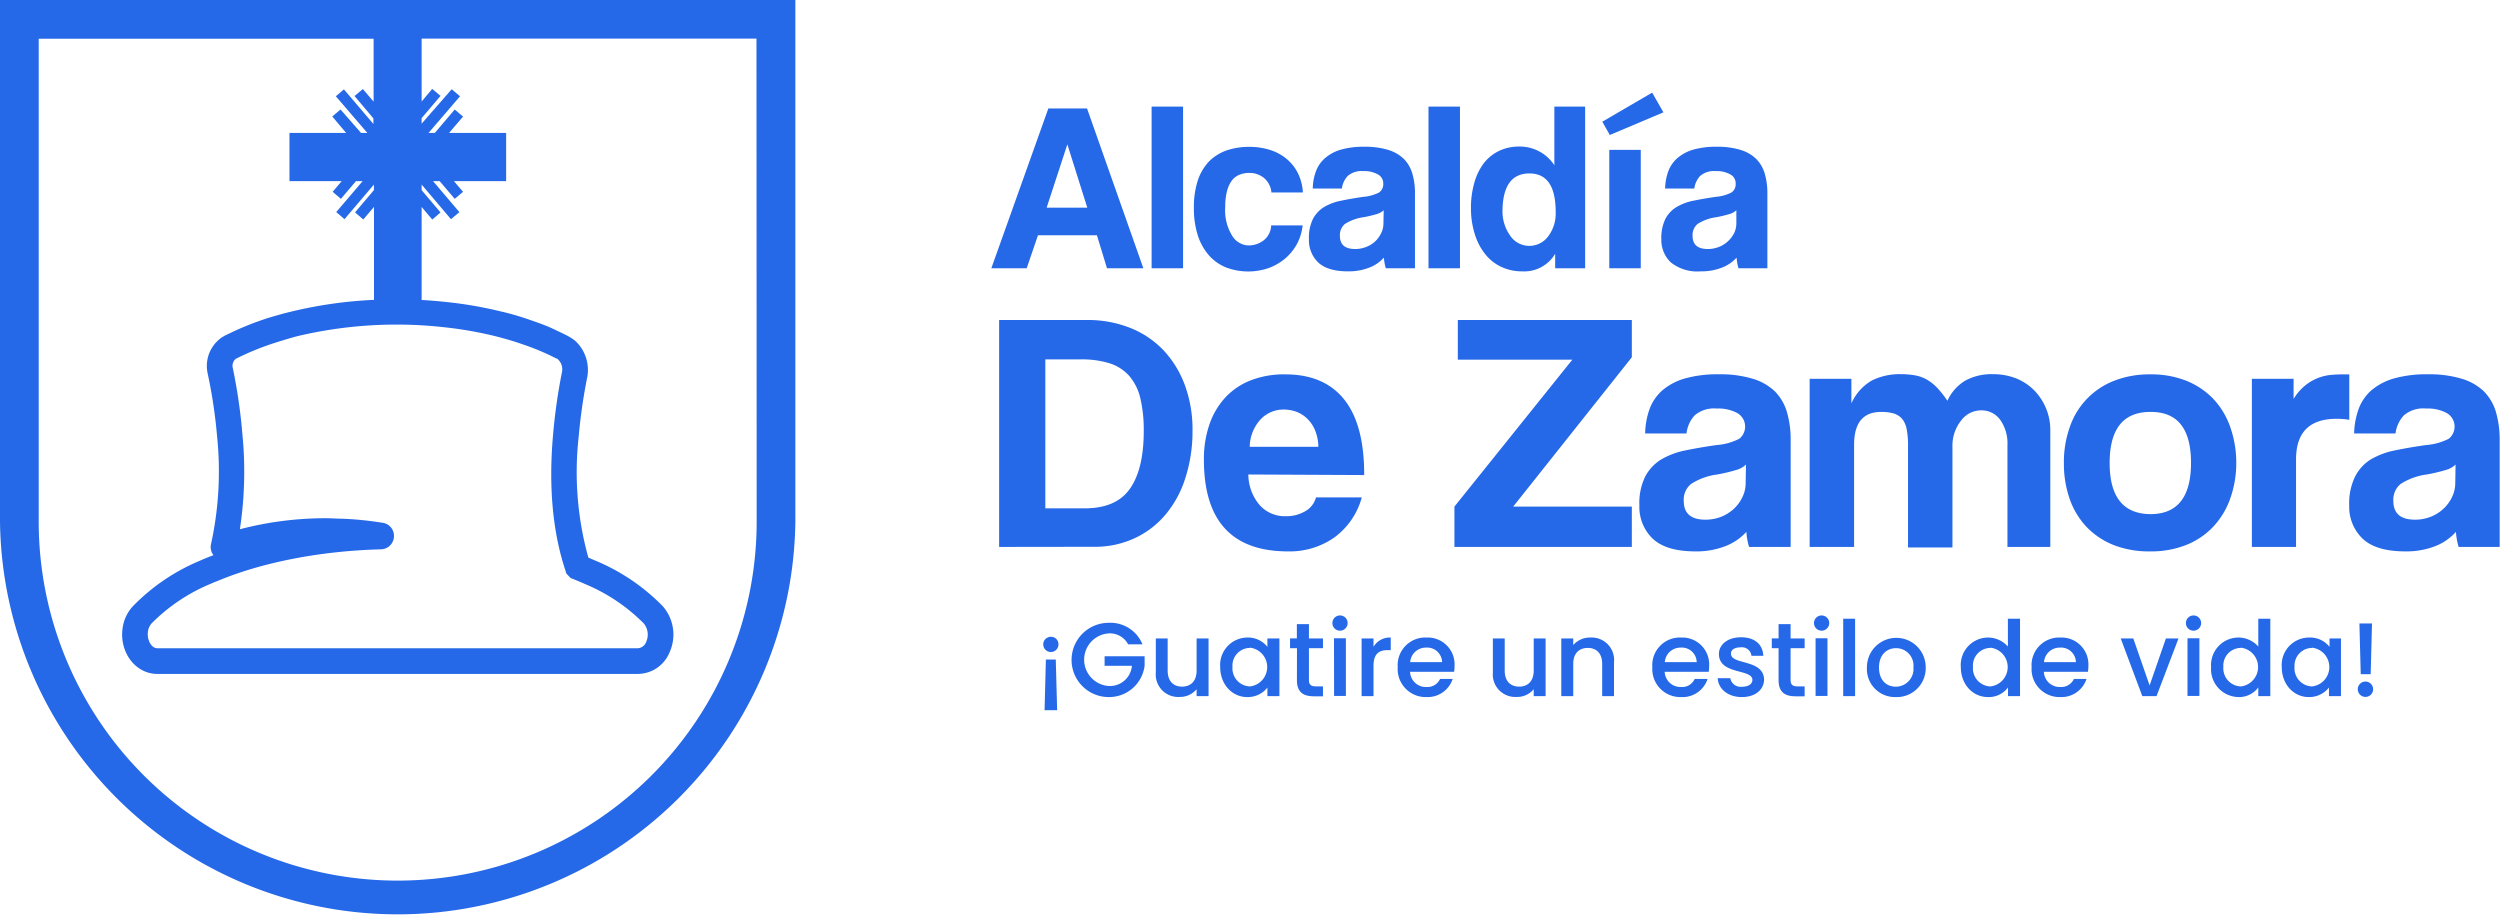 <svg id="Capa_1" data-name="Capa 1" xmlns="http://www.w3.org/2000/svg" viewBox="0 0 397.27 146.08"><defs><style>.cls-1{fill:#2568e8;}</style></defs><path class="cls-1" d="M0,0V82.89a63.2,63.2,0,0,0,126.39,0V0ZM120.24,82.89a57,57,0,0,1-114.09,0V6.15H59.37v10l-1.71-2-1.32,1.11,3,3.56v.88l-4.69-5.5L53.37,15.3l5,5.82h-1L54.11,17.4,52.8,18.51,55,21.12H46v7.66h8.3l-1.44,1.7,1.31,1.12,2.4-2.82h1.06l-4.2,4.92,1.31,1.13,4.68-5.5v.88l-3,3.54,1.31,1.13,1.7-2V47.65a69,69,0,0,0-13.12,1.86c-1.18.28-2.38.62-3.64,1a46.09,46.09,0,0,0-6.55,2.64l-.27.12-.5.28A5.51,5.51,0,0,0,33,59.35a79.6,79.6,0,0,1,1.49,9.92,54,54,0,0,1-.95,17.16,2.11,2.11,0,0,0,.38,1.79c-.31.12-.64.25-1,.39s-.75.31-1.1.47A32.05,32.05,0,0,0,21.1,96.35,6.42,6.42,0,0,0,19.46,100a7,7,0,0,0,0,1.71c.41,3.12,2.74,5.38,5.52,5.38h76.43a5.49,5.49,0,0,0,5-3.45,6.86,6.86,0,0,0-1.08-7.3,32.32,32.32,0,0,0-10.76-7.27l-.88-.38-.2-.09h0a50.76,50.76,0,0,1-1.52-19.33,85.54,85.54,0,0,1,1.31-9.14,6.3,6.3,0,0,0-1.68-5.78,1.94,1.94,0,0,0-.21-.2l0,0a8,8,0,0,0-1.53-.95l-.1-.05c-.66-.33-1.37-.65-2.09-1-1-.45-2.13-.86-3.27-1.25-1.43-.5-3-1-4.81-1.41A64.63,64.63,0,0,0,71,48c-1.32-.14-2.66-.26-4-.33V32.89l1.69,2L70,33.76l-3-3.54v-.89l4.66,5.5L73,33.71l-4.19-4.93h1.05l2.4,2.82,1.32-1.12-1.45-1.7h8.3V21.12H71.36l2.22-2.59L72.26,17.4,69.1,21.12h-1l5-5.82-1.32-1.12L67,19.65v-.88l3-3.53-1.32-1.11-1.68,2v-10h53.21ZM89.87,90.72l.13.42.67.71.42.16.79.33.19.08c.29.11.57.24.83.36a28.61,28.61,0,0,1,9.4,6.29,2.81,2.81,0,0,1,.38,2.94,1.53,1.53,0,0,1-1.27,1H25c-.82,0-1.38-.93-1.5-1.85a2.5,2.5,0,0,1,0-.67v-.05a2.44,2.44,0,0,1,.6-1.39,28.7,28.7,0,0,1,9.4-6.29c.33-.14.64-.29,1-.41l0,0c7.14-3,16.42-4.81,26.1-5.06a2.11,2.11,0,0,0,2-2,2.09,2.09,0,0,0-1.76-2.21,55,55,0,0,0-6.31-.65c-.92,0-1.84-.08-2.76-.08A53.94,53.94,0,0,0,38.12,84.1a61,61,0,0,0,.39-15.19A85.55,85.55,0,0,0,37,58.52a1.44,1.44,0,0,1,.47-1.5l0,0a41.86,41.86,0,0,1,6.37-2.59c1.18-.38,2.27-.7,3.37-1A68.32,68.32,0,0,1,70.58,52a61.36,61.36,0,0,1,8,1.39c1.67.42,3.12.85,4.46,1.32a40.17,40.17,0,0,1,4.37,1.76l1,.5.09,0a2.16,2.16,0,0,1,.78,2.27,89.18,89.18,0,0,0-1.37,9.59C87.14,77.21,87.81,84.54,89.87,90.72Z"/><path class="cls-1" d="M175.91,42.63l-1.6-5.24h-9.37l-1.79,5.24h-5.62l9.06-25.39h6.15l8.95,25.39Zm-6.3-19.69h0L166.32,33h6.46Z"/><path class="cls-1" d="M183,42.63V16.94h5V42.63Z"/><path class="cls-1" d="M207,35.82a8.07,8.07,0,0,1-.93,3,8.28,8.28,0,0,1-1.89,2.3,9,9,0,0,1-2.62,1.49,10,10,0,0,1-6.7-.1,7.31,7.31,0,0,1-2.73-1.91,9.1,9.1,0,0,1-1.78-3.17,14,14,0,0,1-.63-4.42,13.51,13.51,0,0,1,.63-4.36,8.06,8.06,0,0,1,1.78-3,7.42,7.42,0,0,1,2.77-1.74,10.91,10.91,0,0,1,3.62-.57,10.64,10.64,0,0,1,3.34.5,7.69,7.69,0,0,1,2.64,1.45,7.12,7.12,0,0,1,1.78,2.29,8,8,0,0,1,.76,3h-5a3.41,3.41,0,0,0-1.16-2.28,3.58,3.58,0,0,0-2.39-.82,4,4,0,0,0-1.49.27,2.87,2.87,0,0,0-1.21.89A4.76,4.76,0,0,0,195,30.3a9.52,9.52,0,0,0-.3,2.58,7.67,7.67,0,0,0,1.1,4.58A3.17,3.17,0,0,0,198.31,39a3.91,3.91,0,0,0,2.49-.8A3.17,3.17,0,0,0,202,35.82Z"/><path class="cls-1" d="M220.22,42.63a7.84,7.84,0,0,1-.31-1.69,6,6,0,0,1-2.33,1.59,9,9,0,0,1-3.36.59q-3.25,0-4.76-1.43A4.91,4.91,0,0,1,208,38a6.73,6.73,0,0,1,.65-3.23,4.86,4.86,0,0,1,1.79-1.89,8.53,8.53,0,0,1,2.74-1c1.06-.22,2.21-.42,3.46-.6a6.55,6.55,0,0,0,2.52-.7,1.62,1.62,0,0,0,.65-1.44,1.6,1.6,0,0,0-.86-1.43,4.39,4.39,0,0,0-2.31-.52,3.35,3.35,0,0,0-2.47.77,3.49,3.49,0,0,0-.93,2h-4.63a8.17,8.17,0,0,1,.48-2.67,5.11,5.11,0,0,1,1.41-2.11A6.74,6.74,0,0,1,213,23.8a13.24,13.24,0,0,1,3.83-.48,12.45,12.45,0,0,1,3.76.5,6.17,6.17,0,0,1,2.49,1.43,5.52,5.52,0,0,1,1.35,2.33,10.94,10.94,0,0,1,.42,3.16V42.63Zm-.34-9.22a2.66,2.66,0,0,1-1.11.61,19.26,19.26,0,0,1-2.11.5,7.22,7.22,0,0,0-2.94,1.07,2.29,2.29,0,0,0-.8,1.87c0,1.41.8,2.11,2.41,2.11a4.68,4.68,0,0,0,1.77-.33,4.29,4.29,0,0,0,2.37-2.18,3.43,3.43,0,0,0,.37-1.58Z"/><path class="cls-1" d="M227,42.63V16.94h5V42.63Z"/><path class="cls-1" d="M247.13,42.63l0-2.3a5.72,5.72,0,0,1-5.23,2.79,7.72,7.72,0,0,1-3.29-.69,7.05,7.05,0,0,1-2.56-2,9.44,9.44,0,0,1-1.68-3.18,13.51,13.51,0,0,1-.62-4.24,14.19,14.19,0,0,1,.52-3.92A9.33,9.33,0,0,1,235.74,26a6.81,6.81,0,0,1,2.43-2,7.28,7.28,0,0,1,3.27-.71A6.55,6.55,0,0,1,247,26.26V16.94h4.89V42.63ZM243,39.07a3.71,3.71,0,0,0,3-1.49,6,6,0,0,0,1.21-3.9q0-6.12-4.17-6.12t-4.28,5.81A6.66,6.66,0,0,0,240,37.48,3.64,3.64,0,0,0,243,39.07Z"/><path class="cls-1" d="M255.81,21.45l-1.19-2.11,7.92-4.62,1.79,3.13Zm-.08,21.18V23.82h5V42.63Z"/><path class="cls-1" d="M276.26,42.63a7.87,7.87,0,0,1-.3-1.69,6.07,6.07,0,0,1-2.34,1.59,8.92,8.92,0,0,1-3.36.59,6.76,6.76,0,0,1-4.76-1.43A4.91,4.91,0,0,1,264,38a6.86,6.86,0,0,1,.65-3.23,4.81,4.81,0,0,1,1.8-1.89,8.38,8.38,0,0,1,2.73-1c1.06-.22,2.21-.42,3.46-.6a6.55,6.55,0,0,0,2.52-.7,1.6,1.6,0,0,0,.65-1.44,1.58,1.58,0,0,0-.86-1.43,4.39,4.39,0,0,0-2.31-.52,3.35,3.35,0,0,0-2.47.77,3.56,3.56,0,0,0-.93,2H264.6a8.73,8.73,0,0,1,.48-2.67,5.11,5.11,0,0,1,1.41-2.11A6.71,6.71,0,0,1,269,23.8a13.17,13.17,0,0,1,3.82-.48,12.41,12.41,0,0,1,3.76.5,6.1,6.1,0,0,1,2.49,1.43,5.53,5.53,0,0,1,1.36,2.33,10.94,10.94,0,0,1,.42,3.16V42.63Zm-.34-9.22a2.66,2.66,0,0,1-1.11.61,19.56,19.56,0,0,1-2.1.5,7.21,7.21,0,0,0-2.95,1.07,2.29,2.29,0,0,0-.8,1.87c0,1.41.8,2.11,2.41,2.11a4.77,4.77,0,0,0,1.78-.33,4.43,4.43,0,0,0,1.41-.88,4.62,4.62,0,0,0,1-1.3,3.55,3.55,0,0,0,.36-1.58Z"/><path class="cls-1" d="M158.77,86.91V50.85h14a18.31,18.31,0,0,1,6.74,1.22,14.83,14.83,0,0,1,5.29,3.5,16.26,16.26,0,0,1,3.45,5.54,20.42,20.42,0,0,1,1.25,7.39A24.09,24.09,0,0,1,188.35,76a16.85,16.85,0,0,1-3.18,5.82,14.17,14.17,0,0,1-4.94,3.74,14.94,14.94,0,0,1-6.36,1.33Zm13.58-6.13c3.3,0,5.69-1,7.17-3.07s2.23-5.12,2.23-9.21a21.83,21.83,0,0,0-.54-5.21,8.35,8.35,0,0,0-1.77-3.56,7,7,0,0,0-3.12-2,14.84,14.84,0,0,0-4.62-.62h-5.59V80.78Z"/><path class="cls-1" d="M198.37,75.4a7.6,7.6,0,0,0,1.77,4.83,5.35,5.35,0,0,0,4.2,1.8,5.94,5.94,0,0,0,3.07-.79,3.56,3.56,0,0,0,1.71-2.2h7.28a11.7,11.7,0,0,1-4.34,6.35,12.3,12.3,0,0,1-7.39,2.23q-13.36,0-13.36-14.56a16.94,16.94,0,0,1,.87-5.59,12.06,12.06,0,0,1,2.52-4.29,10.89,10.89,0,0,1,4.05-2.74,14.62,14.62,0,0,1,5.49-.95q6.18,0,9.37,4t3.17,12ZM209.5,71a7.22,7.22,0,0,0-.51-2.58,5.47,5.47,0,0,0-1.22-1.85A5,5,0,0,0,206,65.43a6,6,0,0,0-2-.35,5,5,0,0,0-3.67,1.55A6.58,6.58,0,0,0,198.59,71Z"/><path class="cls-1" d="M231.12,86.91V80.5l18.74-23.35h-18.2v-6.3h27.65v5.92L240.46,80.5h18.85v6.41Z"/><path class="cls-1" d="M277.94,86.91a11,11,0,0,1-.43-2.39,8.69,8.69,0,0,1-3.32,2.26,12.58,12.58,0,0,1-4.77.84q-4.62,0-6.77-2a7,7,0,0,1-2.14-5.29,9.64,9.64,0,0,1,.92-4.59A7,7,0,0,1,264,73a12.4,12.4,0,0,1,3.89-1.44c1.5-.31,3.14-.59,4.91-.84a9.35,9.35,0,0,0,3.59-1,2.48,2.48,0,0,0-.3-4.07,6.37,6.37,0,0,0-3.29-.73,4.75,4.75,0,0,0-3.5,1.08A5.09,5.09,0,0,0,268,68.88h-6.57a12.15,12.15,0,0,1,.67-3.8,7.4,7.4,0,0,1,2-3,9.59,9.59,0,0,1,3.62-1.93,18.89,18.89,0,0,1,5.43-.67,17.71,17.71,0,0,1,5.35.7,8.64,8.64,0,0,1,3.53,2,7.76,7.76,0,0,1,1.93,3.31,15.48,15.48,0,0,1,.59,4.48V86.91Zm-.49-13.09a3.61,3.61,0,0,1-1.57.87,27.59,27.59,0,0,1-3,.71,10.05,10.05,0,0,0-4.18,1.52,3.23,3.23,0,0,0-1.14,2.66q0,3,3.42,3a6.81,6.81,0,0,0,2.53-.46,6.63,6.63,0,0,0,2-1.25A6.21,6.21,0,0,0,276.88,79a5,5,0,0,0,.52-2.25Z"/><path class="cls-1" d="M319,86.91V70.73a6.47,6.47,0,0,0-1.14-4,3.63,3.63,0,0,0-3-1.52,3.94,3.94,0,0,0-3.23,1.63A6.38,6.38,0,0,0,310.26,71v16H303.2V70.84a12.83,12.83,0,0,0-.22-2.66,3.57,3.57,0,0,0-.73-1.63,2.86,2.86,0,0,0-1.33-.85,7,7,0,0,0-2-.24q-4.29,0-4.29,5.21V86.91h-7.06V60.19h6.63V64.1a7.91,7.91,0,0,1,3.26-3.64,9.84,9.84,0,0,1,4.56-1,12.43,12.43,0,0,1,2.41.21,5.94,5.94,0,0,1,1.91.74,7.49,7.49,0,0,1,1.6,1.33,16,16,0,0,1,1.52,1.95,7.11,7.11,0,0,1,2.88-3.23,8.73,8.73,0,0,1,4.34-1,9.9,9.9,0,0,1,3.7.67,8.44,8.44,0,0,1,2.88,1.91,9,9,0,0,1,2.55,6.32V86.91Z"/><path class="cls-1" d="M341.71,87.62a15.36,15.36,0,0,1-5.81-1,12.13,12.13,0,0,1-4.32-2.88,12.35,12.35,0,0,1-2.69-4.45,16.89,16.89,0,0,1-.92-5.71,16.48,16.48,0,0,1,.95-5.75A12,12,0,0,1,336,60.49a15.37,15.37,0,0,1,5.73-1,15.05,15.05,0,0,1,5.65,1,12.3,12.3,0,0,1,4.26,2.82,12.43,12.43,0,0,1,2.72,4.43,17,17,0,0,1,1,5.81,16.74,16.74,0,0,1-1,5.79,12.66,12.66,0,0,1-2.72,4.42,11.93,11.93,0,0,1-4.29,2.86A15.08,15.08,0,0,1,341.71,87.62Zm0-5.92q6.46,0,6.46-8.15t-6.46-8.09q-6.46,0-6.47,8.09T341.71,81.7Z"/><path class="cls-1" d="M357.84,86.91V60.19h6.63V63.4a8.32,8.32,0,0,1,1.81-2.12,7.63,7.63,0,0,1,4-1.69,20.72,20.72,0,0,1,2.11-.1h.93v7.22a11.78,11.78,0,0,0-2-.16q-6.47,0-6.46,6.46v13.9Z"/><path class="cls-1" d="M390.7,86.91a10.43,10.43,0,0,1-.43-2.39A8.69,8.69,0,0,1,387,86.78a12.59,12.59,0,0,1-4.78.84q-4.62,0-6.76-2a7,7,0,0,1-2.15-5.29,9.63,9.63,0,0,1,.93-4.59A6.88,6.88,0,0,1,376.74,73a12.4,12.4,0,0,1,3.89-1.44c1.5-.31,3.14-.59,4.91-.84a9.41,9.41,0,0,0,3.59-1,2.48,2.48,0,0,0-.3-4.07,6.37,6.37,0,0,0-3.29-.73A4.75,4.75,0,0,0,382,66a5.09,5.09,0,0,0-1.33,2.88h-6.58a12.45,12.45,0,0,1,.68-3.8,7.4,7.4,0,0,1,2-3,9.62,9.62,0,0,1,3.61-1.93,19,19,0,0,1,5.44-.67,17.71,17.71,0,0,1,5.35.7,8.64,8.64,0,0,1,3.53,2,7.87,7.87,0,0,1,1.93,3.31,15.84,15.84,0,0,1,.59,4.48V86.91Zm-.49-13.09a3.67,3.67,0,0,1-1.57.87,27.59,27.59,0,0,1-3,.71,10.05,10.05,0,0,0-4.18,1.52,3.23,3.23,0,0,0-1.14,2.66q0,3,3.42,3a6.76,6.76,0,0,0,2.52-.46,6.39,6.39,0,0,0,2-1.25A6.24,6.24,0,0,0,389.64,79a5.12,5.12,0,0,0,.52-2.25Z"/><path class="cls-1" d="M168.2,102.41a1.21,1.21,0,1,1-1.2-1.22A1.19,1.19,0,0,1,168.2,102.41Zm-2,2.39h1.57l.22,8.06h-2Z"/><path class="cls-1" d="M181.55,102.39h-2.28a3.29,3.29,0,0,0-3.09-1.74,4.19,4.19,0,0,0,0,8.36,3.51,3.51,0,0,0,3.69-3.21h-4.34v-1.51h6.36v1.48a5.69,5.69,0,0,1-5.71,5,5.9,5.9,0,0,1,0-11.8A5.51,5.51,0,0,1,181.55,102.39Z"/><path class="cls-1" d="M192.05,110.62h-1.9v-1.1a3.42,3.42,0,0,1-2.71,1.23,3.57,3.57,0,0,1-3.77-3.9v-5.39h1.88v5.1c0,1.68.91,2.55,2.29,2.55s2.31-.87,2.31-2.55v-5.1h1.9Z"/><path class="cls-1" d="M198.22,101.31a3.91,3.91,0,0,1,3.18,1.48v-1.33h1.91v9.16H201.4v-1.36a3.94,3.94,0,0,1-3.21,1.51c-2.38,0-4.29-2-4.29-4.77A4.36,4.36,0,0,1,198.22,101.31Zm.4,1.65a2.8,2.8,0,0,0-2.77,3,2.88,2.88,0,0,0,2.77,3.12,3.1,3.1,0,0,0,0-6.16Z"/><path class="cls-1" d="M206.1,103H205v-1.55h1.08V99.18H208v2.28h2.23V103H208v5.07c0,.68.27,1,1.06,1h1.17v1.58h-1.5c-1.63,0-2.64-.68-2.64-2.54Z"/><path class="cls-1" d="M211.73,99a1.21,1.21,0,1,1,1.21,1.22A1.2,1.2,0,0,1,211.73,99Zm.25,2.43h1.89v9.16H212Z"/><path class="cls-1" d="M218.26,110.62h-1.89v-9.16h1.89v1.33a3,3,0,0,1,2.74-1.48v2h-.48c-1.39,0-2.26.58-2.26,2.53Z"/><path class="cls-1" d="M226.69,110.77a4.45,4.45,0,0,1-4.58-4.74,4.39,4.39,0,0,1,4.58-4.72,4.27,4.27,0,0,1,4.45,4.51,5.91,5.91,0,0,1-.07.93h-7a2.51,2.51,0,0,0,2.61,2.42,2.21,2.21,0,0,0,2.16-1.28h2A4.18,4.18,0,0,1,226.69,110.77Zm-2.6-5.55h5.07a2.37,2.37,0,0,0-2.56-2.31A2.49,2.49,0,0,0,224.09,105.22Z"/><path class="cls-1" d="M245.61,110.62h-1.89v-1.1a3.42,3.42,0,0,1-2.71,1.23,3.58,3.58,0,0,1-3.78-3.9v-5.39h1.88v5.1c0,1.68.92,2.55,2.3,2.55s2.31-.87,2.31-2.55v-5.1h1.89Z"/><path class="cls-1" d="M254.6,105.5c0-1.68-.91-2.54-2.29-2.54s-2.31.86-2.31,2.54v5.12h-1.9v-9.16H250v1.05a3.49,3.49,0,0,1,2.72-1.2,3.57,3.57,0,0,1,3.76,3.91v5.4H254.6Z"/><path class="cls-1" d="M267.14,110.77a4.45,4.45,0,0,1-4.57-4.74,4.39,4.39,0,0,1,4.57-4.72,4.28,4.28,0,0,1,4.46,4.51,5.91,5.91,0,0,1-.07.93h-7a2.52,2.52,0,0,0,2.61,2.42,2.19,2.19,0,0,0,2.16-1.28h2.05A4.19,4.19,0,0,1,267.14,110.77Zm-2.59-5.55h5.07a2.37,2.37,0,0,0-2.56-2.31A2.49,2.49,0,0,0,264.55,105.22Z"/><path class="cls-1" d="M276.78,110.77c-2.19,0-3.74-1.3-3.82-3h2a1.66,1.66,0,0,0,1.83,1.36c1.09,0,1.68-.46,1.68-1.09,0-1.8-5.32-.77-5.32-4.13,0-1.46,1.36-2.64,3.52-2.64s3.44,1.11,3.54,2.94h-1.89a1.52,1.52,0,0,0-1.72-1.34c-1,0-1.54.41-1.54,1,0,1.84,5.17.81,5.27,4.12C280.29,109.6,278.94,110.77,276.78,110.77Z"/><path class="cls-1" d="M282.63,103h-1.08v-1.55h1.08V99.18h1.91v2.28h2.23V103h-2.23v5.07c0,.68.27,1,1.06,1h1.17v1.58h-1.5c-1.63,0-2.64-.68-2.64-2.54Z"/><path class="cls-1" d="M288.26,99a1.21,1.21,0,1,1,1.21,1.22A1.2,1.2,0,0,1,288.26,99Zm.25,2.43h1.89v9.16h-1.89Z"/><path class="cls-1" d="M292.9,98.32h1.89v12.3H292.9Z"/><path class="cls-1" d="M301.25,110.77a4.46,4.46,0,0,1-4.58-4.74,4.67,4.67,0,1,1,9.34,0A4.59,4.59,0,0,1,301.25,110.77Zm0-1.65a2.82,2.82,0,0,0,2.81-3.09A2.76,2.76,0,0,0,301.3,103c-1.43,0-2.71,1-2.71,3.07S299.82,109.12,301.25,109.12Z"/><path class="cls-1" d="M315.91,101.31a4.24,4.24,0,0,1,3.16,1.43V98.32H321v12.3h-1.91v-1.38a3.8,3.8,0,0,1-3.18,1.53c-2.41,0-4.32-2-4.32-4.77A4.36,4.36,0,0,1,315.91,101.31Zm.38,1.65a2.8,2.8,0,0,0-2.77,3,2.88,2.88,0,0,0,2.77,3.12,3.1,3.1,0,0,0,0-6.16Z"/><path class="cls-1" d="M327.41,110.77a4.44,4.44,0,0,1-4.57-4.74,4.39,4.39,0,0,1,4.57-4.72,4.27,4.27,0,0,1,4.45,4.51,5.91,5.91,0,0,1-.07.93h-7a2.51,2.51,0,0,0,2.61,2.42,2.21,2.21,0,0,0,2.16-1.28h2A4.18,4.18,0,0,1,327.41,110.77Zm-2.6-5.55h5.07a2.37,2.37,0,0,0-2.56-2.31A2.49,2.49,0,0,0,324.81,105.22Z"/><path class="cls-1" d="M339,101.46l2.59,7.46,2.59-7.46h2l-3.49,9.16h-2.26L337,101.46Z"/><path class="cls-1" d="M347.36,99a1.21,1.21,0,1,1,1.21,1.22A1.2,1.2,0,0,1,347.36,99Zm.25,2.43h1.89v9.16h-1.89Z"/><path class="cls-1" d="M355.7,101.31a4.24,4.24,0,0,1,3.16,1.43V98.32h1.91v12.3h-1.91v-1.38a3.8,3.8,0,0,1-3.17,1.53,4.44,4.44,0,0,1-4.33-4.77A4.37,4.37,0,0,1,355.7,101.31Zm.38,1.65a2.8,2.8,0,0,0-2.77,3,2.88,2.88,0,0,0,2.77,3.12,3.1,3.1,0,0,0,0-6.16Z"/><path class="cls-1" d="M367,101.31a3.91,3.91,0,0,1,3.18,1.48v-1.33H372v9.16h-1.91v-1.36a4,4,0,0,1-3.21,1.51c-2.38,0-4.29-2-4.29-4.77A4.36,4.36,0,0,1,367,101.31Zm.4,1.65a2.81,2.81,0,0,0-2.78,3,2.88,2.88,0,0,0,2.78,3.12,3.1,3.1,0,0,0,0-6.16Z"/><path class="cls-1" d="M376,110.74a1.22,1.22,0,1,1,0-2.43,1.22,1.22,0,0,1,0,2.43Zm-1.07-11.67h2l-.21,8.06h-1.58Z"/></svg>